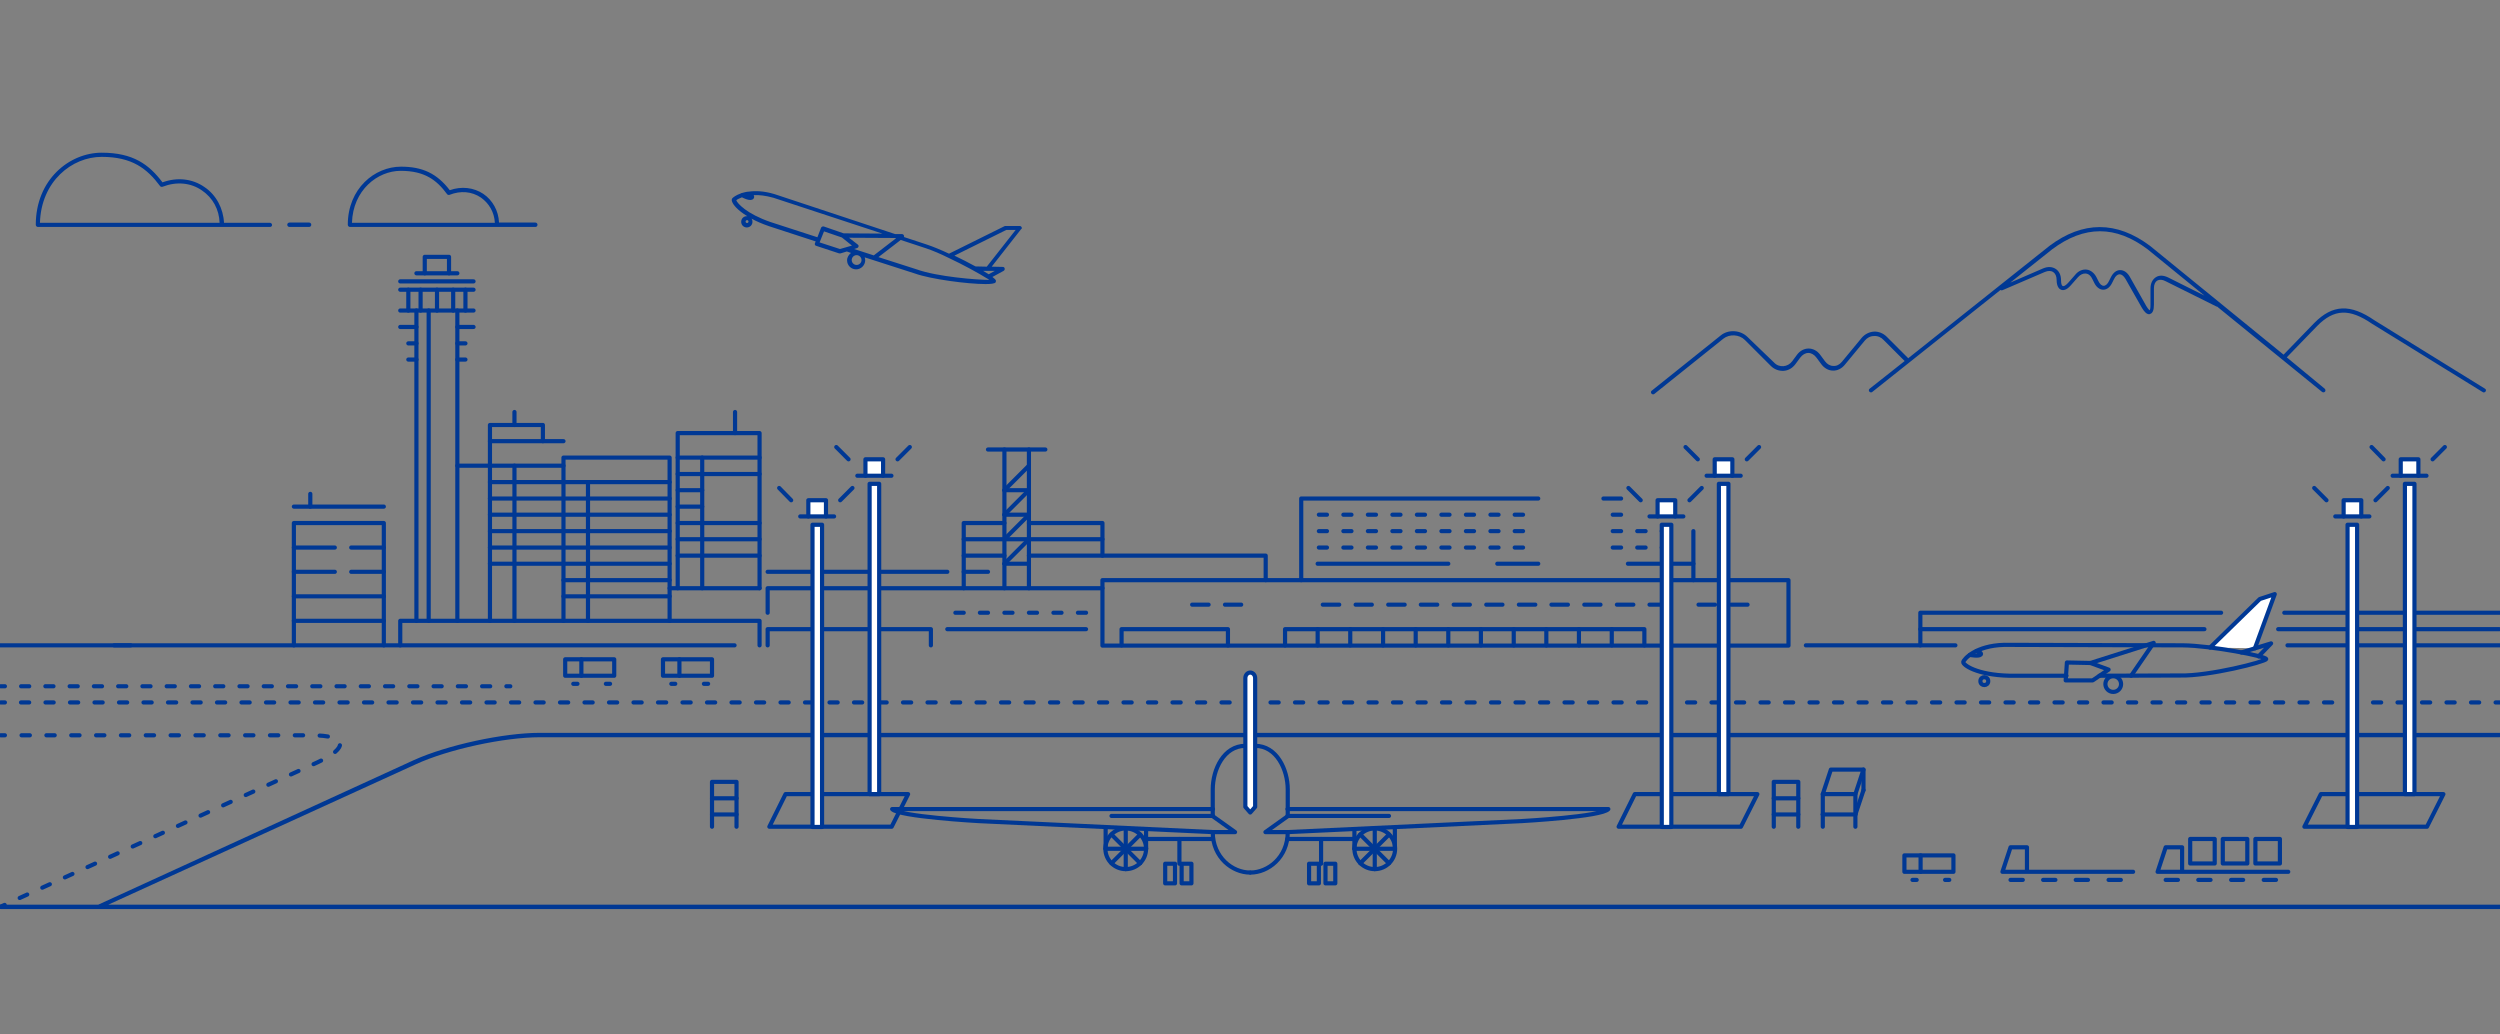 <?xml version="1.0" encoding="utf-8"?>
<!-- Generator: Adobe Illustrator 24.1.2, SVG Export Plug-In . SVG Version: 6.00 Build 0)  -->
<svg version="1.1" xmlns="http://www.w3.org/2000/svg" xmlns:xlink="http://www.w3.org/1999/xlink" x="0px" y="0px"
	 viewBox="0 0 1020 422" style="enable-background:new 0 0 1020 422;" xml:space="preserve">
<rect x="0" y="0" width="1020" height="422" fill="#808080" stroke="none"/>
<style type="text/css">
	.st0{fill:none;stroke:#003894;stroke-width:1.701;stroke-linecap:round;stroke-linejoin:round;}
	.st1{fill:none;stroke:#003894;stroke-width:1.701;stroke-linecap:round;stroke-linejoin:round;stroke-dasharray:3.332,6.664;}
	.st2{fill:none;stroke:#003894;stroke-width:1.701;stroke-linecap:round;stroke-linejoin:round;stroke-miterlimit:10;}
	.st3{fill:none;stroke:#003894;stroke-width:1.701;stroke-linecap:round;stroke-linejoin:round;stroke-dasharray:3.378,6.757;}
	.st4{fill:#003894;}
	.st5{fill:none;stroke:#003894;stroke-width:1.701;stroke-linecap:round;stroke-linejoin:round;stroke-dasharray:3.3,6.599;}
	.st6{fill:#FFFFFF;stroke:#003894;stroke-width:1.701;stroke-linecap:round;stroke-linejoin:round;stroke-miterlimit:10;}
	.st7{display:none;}
	.st8{display:inline;}
	.st9{fill:#19C8BE;}
	.st10{display:inline;fill:#19C8BE;}
	
		.st11{display:inline;fill:none;stroke:#19C8BE;stroke-width:2.268;stroke-linecap:round;stroke-linejoin:round;stroke-miterlimit:10;stroke-dasharray:0,4.252;}
</style>
<g id="layer1">
	<g>
		<g>
			<line class="st0" x1="1019.9" y1="286.6" x2="1018.2" y2="286.6"/>
			<line class="st1" x1="1011.5" y1="286.6" x2="5.3" y2="286.6"/>
			<line class="st0" x1="2" y1="286.6" x2="0.3" y2="286.6"/>
		</g>
	</g>
	<polygon class="st2" points="996.9,324 990.2,337.3 940.2,337.3 946.9,324 	"/>
	<line class="st2" x1="276.5" y1="186.7" x2="309.9" y2="186.7"/>
	<g>
		<g>
			<line class="st0" x1="0.3" y1="300" x2="2" y2="300"/>
			<path class="st3" d="M8.8,300h118.2c14.7,0,15.7,5,2.4,11.1L4.9,367.8"/>
			<line class="st0" x1="1.9" y1="369.2" x2="0.3" y2="369.9"/>
		</g>
	</g>
	<line class="st2" x1="276.5" y1="193.4" x2="309.9" y2="193.4"/>
	<line class="st2" x1="276.5" y1="200" x2="286.5" y2="200"/>
	<line class="st2" x1="276.5" y1="206.7" x2="286.5" y2="206.7"/>
	<line class="st2" x1="276.5" y1="213.4" x2="309.9" y2="213.4"/>
	<line class="st2" x1="276.5" y1="220" x2="309.9" y2="220"/>
	<line class="st2" x1="276.5" y1="226.7" x2="309.9" y2="226.7"/>
	<line class="st2" x1="286.5" y1="240" x2="286.5" y2="186.7"/>
	<path class="st4" d="M1019.9,369.1H44.2l125.5-57.3c13.3-6.1,36-11,50.5-11h799.6c0.5,0,0.9-0.4,0.9-0.9s-0.4-0.9-0.9-0.9H220.2
		c-14.8,0-37.8,5-51.3,11.1L40.1,369.1H0.3c-0.5,0-0.9,0.4-0.9,0.9s0.4,0.9,0.9,0.9h1019.5c0.5,0,0.9-0.4,0.9-0.9
		S1020.3,369.1,1019.9,369.1z"/>
	<g>
		<g>
			<line class="st0" x1="208.2" y1="280" x2="206.6" y2="280"/>
			<line class="st5" x1="200" y1="280" x2="5.3" y2="280"/>
			<line class="st0" x1="2" y1="280" x2="0.3" y2="280"/>
		</g>
	</g>
	<path class="st4" d="M126.1,92.6h-8c-0.5,0-0.9-0.4-0.9-0.9s0.4-0.9,0.9-0.9h8c0.5,0,0.9,0.4,0.9,0.9S126.6,92.6,126.1,92.6z"/>
	<path class="st4" d="M110.1,92.6H15.5c-0.5,0-0.9-0.4-0.9-0.9c0-18.4,13.7-29.4,26.9-29.4c12.8,0,19.3,4.8,24.8,12.1
		c6-2.2,12.2-1.5,17.1,1.9c4.8,3.2,7.7,8.7,8,14.6h18.7c0.5,0,0.9,0.4,0.9,0.9S110.6,92.6,110.1,92.6z M16.3,90.9h73.3
		c-0.2-5.5-2.8-10.2-7.2-13.2C77.8,74.5,72,74,66.3,76.2c-0.4,0.1-0.8,0-1-0.3C60,68.8,53.9,64,41.5,64C29.3,64,16.8,74,16.3,90.9z"
		/>
	<path class="st4" d="M218.5,92.6h-75.7c-0.5,0-0.9-0.4-0.9-0.9c0-14.8,11-23.7,21.7-23.7c8.8,0,14.7,2.8,19.9,9.6
		c4.8-1.7,9.8-1.1,13.7,1.5c3.8,2.6,6.2,6.9,6.4,11.7h14.8c0.5,0,0.9,0.4,0.9,0.9S218.9,92.6,218.5,92.6z M143.6,90.9h58.3
		c-0.2-4.2-2.3-7.9-5.7-10.3c-3.7-2.5-8.3-2.9-12.8-1.1c-0.4,0.1-0.8,0-1-0.3c-4.2-5.7-9.1-9.5-18.9-9.5
		C154,69.7,144,77.6,143.6,90.9z"/>
	<path class="st2" d="M508.1,304.3c-8.8,0-13.3,9.7-13.3,17.8v10.9l9.1,6.5h-9.1c0,10.4,8.1,16.5,15.2,16.5"/>
	<path class="st2" d="M494.9,330.1H364c2.6,3.1,35.3,4.9,35.3,4.9l95.6,4.5"/>
	<circle class="st2" cx="459.3" cy="346.3" r="8.3"/>
	<line class="st2" x1="451.1" y1="346.3" x2="451.1" y2="337.7"/>
	<line class="st2" x1="467.6" y1="346.3" x2="467.6" y2="338.4"/>
	<line class="st2" x1="467.6" y1="342.3" x2="494.9" y2="342.3"/>
	<line class="st2" x1="481.2" y1="342.3" x2="481.2" y2="352.4"/>
	<rect x="475.4" y="352.4" class="st2" width="4" height="8"/>
	<rect x="482.1" y="352.4" class="st2" width="4" height="8"/>
	<polygon class="st2" points="370.5,324 363.8,337.3 313.9,337.3 320.5,324 	"/>
	<line class="st2" x1="451.1" y1="346.3" x2="467.6" y2="346.3"/>
	<line class="st2" x1="453.5" y1="352.2" x2="465.2" y2="340.5"/>
	<line class="st2" x1="459.3" y1="354.6" x2="459.3" y2="338"/>
	<line class="st2" x1="465.2" y1="352.2" x2="453.5" y2="340.5"/>
	<line class="st2" x1="494.9" y1="332.9" x2="453.5" y2="332.9"/>
	<path class="st2" d="M512.1,304.3c8.8,0,13.3,9.7,13.3,17.8v10.9l-9.1,6.5h9.1c0,10.4-8.1,16.5-15.2,16.5"/>
	<path class="st2" d="M525.3,330.1h130.9c-2.6,3.1-35.3,4.9-35.3,4.9l-95.6,4.5"/>
	<circle class="st2" cx="560.9" cy="346.3" r="8.3"/>
	<line class="st2" x1="569.1" y1="346.3" x2="569.1" y2="337.7"/>
	<line class="st2" x1="552.6" y1="346.3" x2="552.6" y2="338.4"/>
	<line class="st2" x1="552.6" y1="342.3" x2="525.3" y2="342.3"/>
	<line class="st2" x1="539" y1="342.3" x2="539" y2="352.4"/>
	<rect x="540.8" y="352.4" class="st2" width="4" height="8"/>
	<rect x="534.1" y="352.4" class="st2" width="4" height="8"/>
	<line class="st2" x1="569.1" y1="346.3" x2="552.6" y2="346.3"/>
	<line class="st2" x1="566.7" y1="352.2" x2="555" y2="340.5"/>
	<line class="st2" x1="560.9" y1="354.6" x2="560.9" y2="338"/>
	<line class="st2" x1="555" y1="352.2" x2="566.7" y2="340.5"/>
	<line class="st2" x1="525.3" y1="332.9" x2="566.7" y2="332.9"/>
	<polygon class="st2" points="760.3,314 747,314 743.7,324 757,324 	"/>
	<polyline class="st2" points="743.7,332.3 757,332.3 760.3,322.4 	"/>
	<rect x="290.5" y="319" class="st2" width="10" height="13.3"/>
	<line class="st2" x1="290.5" y1="325.7" x2="300.5" y2="325.7"/>
	<line class="st2" x1="300.5" y1="332.3" x2="300.5" y2="337.3"/>
	<line class="st2" x1="290.5" y1="337.3" x2="290.5" y2="332.3"/>
	<polyline class="st2" points="524.3,263.3 524.3,256.7 670.9,256.7 670.9,263.3 	"/>
	<polyline class="st2" points="457.6,263.3 457.6,256.7 501,256.7 501,263.3 	"/>
	<polyline class="st2" points="313.2,263.3 313.2,256.7 379.8,256.7 379.8,263.3 	"/>
	<polyline class="st2" points="276.5,240 276.5,176.7 309.9,176.7 309.9,240 	"/>
	<line class="st2" x1="186.6" y1="190" x2="229.9" y2="190"/>
	<line class="st2" x1="163.3" y1="126.7" x2="193.2" y2="126.7"/>
	<line class="st2" x1="163.3" y1="133.4" x2="169.9" y2="133.4"/>
	<line class="st2" x1="186.6" y1="133.4" x2="193.2" y2="133.4"/>
	<line class="st2" x1="166.6" y1="140.1" x2="169.9" y2="140.1"/>
	<line class="st2" x1="186.6" y1="140.1" x2="189.9" y2="140.1"/>
	<line class="st2" x1="166.6" y1="146.7" x2="169.9" y2="146.7"/>
	<line class="st2" x1="186.6" y1="146.7" x2="189.9" y2="146.7"/>
	<line class="st2" x1="163.3" y1="118.2" x2="193.2" y2="118.2"/>
	<line class="st2" x1="163.3" y1="114.8" x2="193.2" y2="114.8"/>
	<line class="st2" x1="169.9" y1="111.5" x2="186.6" y2="111.5"/>
	<line class="st2" x1="199.9" y1="196.7" x2="229.9" y2="196.7"/>
	<line class="st2" x1="119.9" y1="206.7" x2="156.6" y2="206.7"/>
	<line class="st2" x1="119.9" y1="243.3" x2="156.6" y2="243.3"/>
	<line class="st2" x1="119.9" y1="253.3" x2="156.6" y2="253.3"/>
	<line class="st2" x1="119.9" y1="223.4" x2="136.6" y2="223.4"/>
	<line class="st2" x1="119.9" y1="233.3" x2="136.6" y2="233.3"/>
	<line class="st2" x1="143.3" y1="223.4" x2="156.6" y2="223.4"/>
	<line class="st2" x1="143.3" y1="233.3" x2="156.6" y2="233.3"/>
	<line class="st2" x1="199.9" y1="203.4" x2="229.9" y2="203.4"/>
	<line class="st2" x1="199.9" y1="210" x2="229.9" y2="210"/>
	<line class="st2" x1="199.9" y1="216.7" x2="229.9" y2="216.7"/>
	<line class="st2" x1="199.9" y1="223.4" x2="229.9" y2="223.4"/>
	<line class="st2" x1="199.9" y1="230" x2="229.9" y2="230"/>
	<line class="st2" x1="209.9" y1="253.3" x2="209.9" y2="190"/>
	<polyline class="st2" points="199.9,253.3 199.9,180 229.9,180 	"/>
	<polyline class="st2" points="229.9,253.3 229.9,186.7 273.2,186.7 273.2,253.3 	"/>
	<polyline class="st2" points="119.9,263.3 119.9,213.4 156.6,213.4 156.6,263.3 	"/>
	<line class="st2" x1="229.9" y1="196.7" x2="273.2" y2="196.7"/>
	<line class="st2" x1="229.9" y1="203.4" x2="273.2" y2="203.4"/>
	<line class="st2" x1="229.9" y1="210" x2="273.2" y2="210"/>
	<line class="st2" x1="229.9" y1="216.7" x2="273.2" y2="216.7"/>
	<line class="st2" x1="229.9" y1="223.4" x2="273.2" y2="223.4"/>
	<line class="st2" x1="229.9" y1="230" x2="273.2" y2="230"/>
	<line class="st2" x1="229.9" y1="236.7" x2="273.2" y2="236.7"/>
	<line class="st2" x1="229.9" y1="243.3" x2="273.2" y2="243.3"/>
	<line class="st2" x1="239.9" y1="253.3" x2="239.9" y2="196.7"/>
	<polyline class="st2" points="313.2,250 313.2,240 449.8,240 	"/>
	<polyline class="st2" points="393.2,240 393.2,213.4 409.8,213.4 	"/>
	<line class="st2" x1="393.2" y1="220" x2="409.8" y2="220"/>
	<line class="st2" x1="386.5" y1="256.7" x2="443.1" y2="256.7"/>
	<line class="st2" x1="273.2" y1="240" x2="309.9" y2="240"/>
	<polyline class="st2" points="309.9,263.3 309.9,253.3 163.3,253.3 163.3,263.3 	"/>
	<line class="st2" x1="690.9" y1="216.7" x2="690.9" y2="236.7"/>
	<line class="st2" x1="664.2" y1="230" x2="690.9" y2="230"/>
	<line class="st2" x1="610.9" y1="230" x2="627.6" y2="230"/>
	<line class="st2" x1="537.6" y1="230" x2="590.9" y2="230"/>
	<polyline class="st2" points="530.9,236.7 530.9,203.4 627.6,203.4 	"/>
	<line class="st2" x1="537.6" y1="263.3" x2="537.6" y2="256.7"/>
	<line class="st2" x1="550.9" y1="263.3" x2="550.9" y2="256.7"/>
	<line class="st2" x1="564.3" y1="263.3" x2="564.3" y2="256.7"/>
	<line class="st2" x1="577.6" y1="263.3" x2="577.6" y2="256.7"/>
	<line class="st2" x1="590.9" y1="263.3" x2="590.9" y2="256.7"/>
	<line class="st2" x1="604.2" y1="263.3" x2="604.2" y2="256.7"/>
	<line class="st2" x1="617.6" y1="263.3" x2="617.6" y2="256.7"/>
	<line class="st2" x1="630.9" y1="263.3" x2="630.9" y2="256.7"/>
	<line class="st2" x1="644.2" y1="263.3" x2="644.2" y2="256.7"/>
	<line class="st2" x1="657.6" y1="263.3" x2="657.6" y2="256.7"/>
	<rect x="449.8" y="236.7" class="st2" width="279.9" height="26.7"/>
	<line class="st6" x1="706.3" y1="246.7" x2="713" y2="246.7"/>
	<line class="st6" x1="693" y1="246.7" x2="699.7" y2="246.7"/>
	<line class="st6" x1="673" y1="246.7" x2="679.7" y2="246.7"/>
	<line class="st6" x1="659.7" y1="246.7" x2="666.4" y2="246.7"/>
	<line class="st6" x1="646.4" y1="246.7" x2="653" y2="246.7"/>
	<line class="st6" x1="633" y1="246.7" x2="639.7" y2="246.7"/>
	<line class="st6" x1="619.7" y1="246.7" x2="626.4" y2="246.7"/>
	<line class="st6" x1="606.4" y1="246.7" x2="613" y2="246.7"/>
	<line class="st6" x1="593.1" y1="246.7" x2="599.7" y2="246.7"/>
	<line class="st6" x1="579.7" y1="246.7" x2="586.4" y2="246.7"/>
	<line class="st6" x1="566.4" y1="246.7" x2="573.1" y2="246.7"/>
	<line class="st6" x1="553.1" y1="246.7" x2="559.7" y2="246.7"/>
	<line class="st6" x1="539.7" y1="246.7" x2="546.4" y2="246.7"/>
	<line class="st6" x1="538.1" y1="223.4" x2="541.4" y2="223.4"/>
	<line class="st6" x1="538.1" y1="216.7" x2="541.4" y2="216.7"/>
	<line class="st6" x1="538.1" y1="210" x2="541.4" y2="210"/>
	<line class="st6" x1="548.1" y1="223.4" x2="551.4" y2="223.4"/>
	<line class="st6" x1="548.1" y1="216.7" x2="551.4" y2="216.7"/>
	<line class="st6" x1="548.1" y1="210" x2="551.4" y2="210"/>
	<polyline class="st2" points="906.2,250 783.5,250 783.5,263.3 	"/>
	<line class="st2" x1="1019.9" y1="250" x2="932" y2="250"/>
	<line class="st2" x1="899.4" y1="256.7" x2="783.5" y2="256.7"/>
	<line class="st2" x1="1019.9" y1="256.7" x2="929.5" y2="256.7"/>
	<line class="st2" x1="797.8" y1="263.3" x2="736.8" y2="263.3"/>
	<line class="st2" x1="1019.9" y1="263.3" x2="933.3" y2="263.3"/>
	<line class="st6" x1="558.1" y1="223.4" x2="561.4" y2="223.4"/>
	<line class="st6" x1="558.1" y1="216.7" x2="561.4" y2="216.7"/>
	<line class="st6" x1="558.1" y1="210" x2="561.4" y2="210"/>
	<line class="st6" x1="568.1" y1="223.4" x2="571.4" y2="223.4"/>
	<line class="st6" x1="568.1" y1="216.7" x2="571.4" y2="216.7"/>
	<line class="st6" x1="568.1" y1="210" x2="571.4" y2="210"/>
	<line class="st6" x1="578.1" y1="223.4" x2="581.4" y2="223.4"/>
	<line class="st6" x1="578.1" y1="216.7" x2="581.4" y2="216.7"/>
	<line class="st6" x1="578.1" y1="210" x2="581.4" y2="210"/>
	<line class="st6" x1="588.1" y1="223.4" x2="591.4" y2="223.4"/>
	<line class="st6" x1="588.1" y1="216.7" x2="591.4" y2="216.7"/>
	<line class="st6" x1="588.1" y1="210" x2="591.4" y2="210"/>
	<line class="st6" x1="598.1" y1="223.4" x2="601.4" y2="223.4"/>
	<line class="st6" x1="598.1" y1="216.7" x2="601.4" y2="216.7"/>
	<line class="st6" x1="598.1" y1="210" x2="601.4" y2="210"/>
	<line class="st6" x1="608.1" y1="223.4" x2="611.4" y2="223.4"/>
	<line class="st6" x1="608.1" y1="216.7" x2="611.4" y2="216.7"/>
	<line class="st6" x1="608.1" y1="210" x2="611.4" y2="210"/>
	<line class="st6" x1="618" y1="223.4" x2="621.4" y2="223.4"/>
	<line class="st6" x1="618" y1="216.7" x2="621.4" y2="216.7"/>
	<line class="st6" x1="618" y1="210" x2="621.4" y2="210"/>
	<line class="st6" x1="658" y1="223.4" x2="661.4" y2="223.4"/>
	<line class="st6" x1="658" y1="216.7" x2="661.4" y2="216.7"/>
	<line class="st6" x1="668" y1="223.4" x2="671.4" y2="223.4"/>
	<line class="st6" x1="668" y1="216.7" x2="671.4" y2="216.7"/>
	<line class="st6" x1="658" y1="210" x2="661.4" y2="210"/>
	<line class="st6" x1="654.2" y1="203.4" x2="661.4" y2="203.4"/>
	<line class="st6" x1="678" y1="223.4" x2="681.4" y2="223.4"/>
	<line class="st6" x1="678" y1="216.7" x2="681.4" y2="216.7"/>
	<line class="st6" x1="678" y1="210" x2="681.4" y2="210"/>
	<line class="st6" x1="499.8" y1="246.7" x2="506.4" y2="246.7"/>
	<line class="st6" x1="486.4" y1="246.7" x2="493.1" y2="246.7"/>
	<line class="st6" x1="439.8" y1="250" x2="443.1" y2="250"/>
	<line class="st6" x1="429.8" y1="250" x2="433.1" y2="250"/>
	<line class="st6" x1="419.8" y1="250" x2="423.1" y2="250"/>
	<line class="st6" x1="409.8" y1="250" x2="413.1" y2="250"/>
	<line class="st6" x1="399.8" y1="250" x2="403.1" y2="250"/>
	<line class="st6" x1="389.8" y1="250" x2="393.2" y2="250"/>
	<line class="st6" x1="419.8" y1="240" x2="419.8" y2="183.4"/>
	<line class="st6" x1="409.8" y1="240" x2="409.8" y2="183.4"/>
	<line class="st6" x1="426.5" y1="183.4" x2="403.1" y2="183.4"/>
	<line class="st6" x1="419.8" y1="200" x2="409.8" y2="200"/>
	<line class="st6" x1="419.8" y1="210" x2="409.8" y2="210"/>
	<line class="st6" x1="419.8" y1="220" x2="409.8" y2="220"/>
	<line class="st6" x1="419.8" y1="230" x2="409.8" y2="230"/>
	<line class="st6" x1="419.8" y1="200" x2="409.8" y2="210"/>
	<line class="st6" x1="419.8" y1="220" x2="409.8" y2="230"/>
	<line class="st6" x1="419.8" y1="190" x2="409.8" y2="200"/>
	<line class="st6" x1="419.8" y1="210" x2="409.8" y2="220"/>
	<polyline class="st2" points="419.8,213.4 449.8,213.4 449.8,226.7 	"/>
	<line class="st2" x1="419.8" y1="220" x2="449.8" y2="220"/>
	<line class="st2" x1="393.2" y1="226.7" x2="409.8" y2="226.7"/>
	<line class="st2" x1="393.2" y1="233.3" x2="403.1" y2="233.3"/>
	<line class="st2" x1="313.2" y1="233.3" x2="386.5" y2="233.3"/>
	<polyline class="st2" points="419.8,226.7 516.4,226.7 516.4,236.7 	"/>
	<polygon class="st2" points="717,324 710.3,337.3 660.4,337.3 667,324 	"/>
	<rect x="723.7" y="319" class="st2" width="10" height="13.3"/>
	<polyline class="st2" points="870.3,355.7 817,355.7 820.3,345.7 827,345.7 827,355.7 	"/>
	<line class="st2" x1="723.7" y1="325.7" x2="733.7" y2="325.7"/>
	<line class="st2" x1="733.7" y1="332.3" x2="733.7" y2="337.3"/>
	<line class="st2" x1="723.7" y1="337.3" x2="723.7" y2="332.3"/>
	<line class="st2" x1="757" y1="332.3" x2="757" y2="337.3"/>
	<line class="st2" x1="825.3" y1="359" x2="820.3" y2="359"/>
	<line class="st2" x1="782" y1="359" x2="780.3" y2="359"/>
	<line class="st2" x1="795.3" y1="359" x2="793.6" y2="359"/>
	<line class="st2" x1="838.6" y1="359" x2="833.6" y2="359"/>
	<line class="st2" x1="851.9" y1="359" x2="846.9" y2="359"/>
	<line class="st2" x1="865.3" y1="359" x2="860.3" y2="359"/>
	<rect x="893.6" y="342.3" class="st2" width="10" height="10"/>
	<rect x="777" y="349" class="st2" width="20" height="6.7"/>
	<line class="st2" x1="783.6" y1="355.7" x2="783.6" y2="349"/>
	<line class="st2" x1="275.5" y1="279" x2="273.9" y2="279"/>
	<line class="st2" x1="288.9" y1="279" x2="287.2" y2="279"/>
	<rect x="270.5" y="269" class="st2" width="20" height="6.7"/>
	<line class="st2" x1="277.2" y1="275.7" x2="277.2" y2="269"/>
	<line class="st2" x1="235.6" y1="279" x2="233.9" y2="279"/>
	<line class="st2" x1="248.9" y1="279" x2="247.2" y2="279"/>
	<rect x="230.6" y="269" class="st2" width="20" height="6.7"/>
	<line class="st2" x1="237.2" y1="275.7" x2="237.2" y2="269"/>
	<polyline class="st2" points="933.6,355.7 880.3,355.7 883.6,345.7 890.3,345.7 890.3,355.7 	"/>
	<rect x="906.9" y="342.3" class="st2" width="10" height="10"/>
	<rect x="920.2" y="342.3" class="st2" width="10" height="10"/>
	<line class="st2" x1="888.6" y1="359" x2="883.6" y2="359"/>
	<line class="st2" x1="901.9" y1="359" x2="896.9" y2="359"/>
	<line class="st2" x1="915.2" y1="359" x2="910.3" y2="359"/>
	<line class="st2" x1="928.6" y1="359" x2="923.6" y2="359"/>
	<line class="st2" x1="743.7" y1="337.3" x2="743.7" y2="332.3"/>
	<line class="st2" x1="757" y1="332.3" x2="757" y2="324"/>
	<line class="st2" x1="743.7" y1="332.3" x2="743.7" y2="324"/>
	<line class="st2" x1="760.3" y1="322.4" x2="760.3" y2="314"/>
	<g>
		<rect x="701.3" y="197.4" class="st6" width="3.9" height="126.6"/>
		<polyline class="st6" points="699.6,194.1 699.6,187.4 706.8,187.4 706.8,194.1 		"/>
		<line class="st2" x1="710.2" y1="194.1" x2="696.3" y2="194.1"/>
		<rect x="678" y="214.1" class="st6" width="3.9" height="123.3"/>
		<polyline class="st6" points="676.3,210.7 676.3,204.1 683.5,204.1 683.5,210.7 		"/>
		<line class="st2" x1="686.8" y1="210.7" x2="673" y2="210.7"/>
	</g>
	<polyline class="st2" points="199.9,180 199.9,173.4 221.5,173.4 221.5,180 	"/>
	<polyline class="st2" points="173.3,111.5 173.3,104.8 183.2,104.8 183.2,111.5 	"/>
	<line class="st2" x1="186.6" y1="253.3" x2="186.6" y2="126.7"/>
	<line class="st2" x1="169.9" y1="253.3" x2="169.9" y2="126.7"/>
	<line class="st2" x1="174.9" y1="253.3" x2="174.9" y2="126.7"/>
	<line class="st2" x1="189.9" y1="126.7" x2="189.9" y2="118.2"/>
	<line class="st2" x1="209.9" y1="173.4" x2="209.9" y2="168.1"/>
	<line class="st2" x1="126.6" y1="206.7" x2="126.6" y2="201.5"/>
	<line class="st2" x1="299.9" y1="176.7" x2="299.9" y2="168.1"/>
	<line class="st2" x1="166.6" y1="126.7" x2="166.6" y2="118.2"/>
	<line class="st2" x1="171.6" y1="126.7" x2="171.6" y2="118.2"/>
	<line class="st2" x1="178.3" y1="126.7" x2="178.3" y2="118.2"/>
	<line class="st2" x1="184.9" y1="126.7" x2="184.9" y2="118.2"/>
	<path class="st4" d="M1013.9,158.6l-45.1-27.9c-9.9-6.8-17.1-6.5-24.6,1.1l-12.5,12.9c0,0,0,0,0,0l-54.5-44.4
		c-13.6-10.2-27.4-10.2-41,0l-57.7,45.9c0-0.1-0.1-0.1-0.1-0.2l-8.6-8.6c-1.4-1.4-3.3-2.2-5.2-2.1c-1.9,0.1-3.7,1-5,2.5l-8.1,9.8
		c-1,1.2-2.2,1.8-3.5,1.7c-1.3,0-2.5-0.7-3.4-1.9l-2-2.7c-1.2-1.6-2.9-2.5-4.7-2.5s-3.5,0.9-4.7,2.5l-2,2.7c-0.9,1.2-2.2,1.9-3.6,2
		c-1.4,0.1-2.8-0.4-3.8-1.5L713,137.5c-2.9-2.9-7.9-3.2-11-0.6l-28.1,22.5c-0.4,0.3-0.4,0.8-0.1,1.2c0.2,0.2,0.4,0.3,0.7,0.3
		c0.2,0,0.4-0.1,0.5-0.2l28.1-22.5c2.5-2,6.5-1.8,8.8,0.5l10.6,10.6c1.4,1.4,3.3,2.1,5.2,2c1.9-0.1,3.6-1.1,4.8-2.7l2-2.7
		c0.9-1.2,2.1-1.9,3.3-1.9s2.4,0.7,3.3,1.9l2,2.7c1.2,1.6,2.9,2.6,4.7,2.6c1.8,0.1,3.6-0.8,4.9-2.4l8.1-9.8c1-1.2,2.3-1.9,3.8-1.9
		c1.5-0.1,2.9,0.5,3.9,1.6l8.6,8.6c0,0,0,0,0,0l-14.3,11.3c-0.4,0.3-0.4,0.8-0.1,1.2c0.2,0.2,0.4,0.3,0.7,0.3c0.2,0,0.4-0.1,0.5-0.2
		l52.3-41.6c0.2,0.2,0.5,0.2,0.8,0.1l17.2-7.4c1.4-0.6,2.6-0.6,3.5,0c0.9,0.6,1.4,1.7,1.4,3.2c0,2.9,1.2,3.8,1.8,4
		c0.7,0.3,2.1,0.4,4-1.8l2.9-3.3c1-1.1,2.1-1.6,3.2-1.5c1.1,0.1,2.1,0.9,2.7,2.3l0.7,1.4c0.9,1.9,2.3,2.9,3.7,2.9
		c1.5,0,2.8-1,3.7-2.9l0.7-1.4c0.6-1.3,1.5-2,2.3-2c0.8,0,1.7,0.7,2.4,1.9l6.7,11.8c1,1.7,2,2.6,2.9,2.6c0.1,0,0.3,0,0.4-0.1
		c1.1-0.3,1.6-1.6,1.6-3.8v-6.7c0-1.5,0.5-2.6,1.3-3.1c0.9-0.5,2.1-0.5,3.4,0.2l20.7,10.3c0.1,0.1,0.3,0.1,0.4,0.1l42.8,34.8
		c0.4,0.3,0.9,0.2,1.2-0.1c0.3-0.4,0.2-0.9-0.1-1.2L933,145.8l12.4-12.8c6.9-7,13.2-7.2,22.4-0.9L1013,160c0.1,0.1,0.3,0.1,0.4,0.1
		c0.3,0,0.6-0.1,0.7-0.4C1014.4,159.4,1014.3,158.8,1013.9,158.6z M884.6,113.2c-1.9-0.9-3.6-1-5-0.1c-1.4,0.9-2.2,2.5-2.2,4.6v6.7
		c0,1.5-0.2,2-0.3,2.2c-0.2-0.1-0.6-0.4-1.4-1.7L869,113c-1-1.8-2.4-2.8-4-2.8c-1.5,0-2.9,1.1-3.8,3l-0.7,1.4c-0.6,1.3-1.4,2-2.2,2
		c-0.8,0-1.6-0.7-2.2-2l-0.7-1.4c-0.9-1.8-2.4-3-4-3.2c-1.7-0.2-3.4,0.5-4.7,2.1l-2.9,3.3c-1,1.1-1.8,1.5-2.2,1.3
		c-0.4-0.1-0.7-0.9-0.7-2.4c0-2.1-0.8-3.7-2.2-4.6c-1.4-0.9-3.2-1-5.1-0.2l-13.4,5.8l17.1-13.6c13.1-9.8,25.9-9.8,38.9,0l23.2,18.9
		L884.6,113.2z"/>
	<path class="st4" d="M416.8,92.7c-0.1-0.3-0.4-0.5-0.8-0.5h-5.8c-0.1,0-0.3,0-0.4,0.1l-22.6,11.2c-3.4-1.6-6.6-2.9-9-3.7l-9.4-3.1
		c0.1-0.2,0.1-0.4,0-0.6c-0.1-0.3-0.4-0.6-0.8-0.6l-2.8,0L316,79.2c-4.3-1.3-7.8-1.4-10.6-1c-0.1,0-0.2,0-0.2,0
		c-1,0.1-1.9,0.4-2.7,0.6c-0.1,0-0.2,0-0.2,0.1c-2,0.7-3.2,1.6-3.6,2.1c-0.2,0.4-0.2,0.8,0,1.3c0.4,1.2,2.2,3.5,6.2,5.9
		c-0.1,0-0.1,0-0.2,0c-1.3,0-2.3,1-2.3,2.3s1,2.3,2.3,2.3c1.3,0,2.3-1,2.3-2.3c0-0.5-0.1-0.9-0.4-1.3c2,1.1,4.3,2.1,7.2,3.1l19,6.2
		l-0.3,0.7c-0.1,0.2-0.1,0.5,0,0.7c0.1,0.2,0.3,0.4,0.5,0.4l9.4,3.1c0.1,0,0.2,0,0.3,0c0.1,0,0.2,0,0.2,0l2.6-0.8l1.7,0.6
		c-0.9,0.7-1.6,1.8-1.6,3c0,2.1,1.7,3.7,3.7,3.7s3.7-1.7,3.7-3.7c0-0.4-0.1-0.8-0.2-1.2l20.5,6.6c6.4,2.3,21.4,4.3,28.8,4.3
		c2.3,0,3.8-0.2,4.1-0.7c0.1-0.2,0.2-0.6,0.1-0.8c-0.1-0.3-0.6-0.8-1.4-1.4l4.6-2.5c0.3-0.2,0.5-0.6,0.4-1c-0.1-0.4-0.4-0.6-0.8-0.6
		l-4.5-0.1l12-15.3C417,93.3,417,92.9,416.8,92.7z M304.8,91c-0.3,0-0.6-0.3-0.6-0.6s0.3-0.6,0.6-0.6s0.6,0.3,0.6,0.6
		S305.1,91,304.8,91z M349.5,108.1c-1.1,0-2-0.9-2-2c0-1.1,0.9-2,2-2s2,0.9,2,2C351.5,107.2,350.6,108.1,349.5,108.1z M314.4,90.6
		c-9.9-3.4-13.6-7.7-14-8.9c0.3-0.3,1.1-0.7,2.3-1.2c1,0.5,2.3,1.1,3.4,1.1c0.3,0,0.6-0.1,0.9-0.2c0.4-0.2,0.7-0.6,0.7-1.1
		c0-0.2-0.1-0.5-0.2-0.7c2.2-0.1,4.9,0.2,8.1,1.1l44.4,14.6l-15.8-0.1l-8.1-2.8c-0.4-0.1-0.9,0.1-1.1,0.5l-1.5,3.9L314.4,90.6z
		 M342.7,101.6l-8.3-2.7l1.8-4.5l7.3,2.5l4.1,3.3L342.7,101.6z M350,99.8l-3.6-2.8l18.8,0.1l0.4,0.1l-9.1,7l-8-2.6l1.2-0.4
		c0.3-0.1,0.5-0.3,0.6-0.7C350.4,100.3,350.2,100,350,99.8z M374,109.9l-15.6-5l9.1-7l10.3,3.4c2.7,0.9,6,2.3,9.2,3.9c0,0,0,0,0,0
		c6.2,2.9,12.5,6.4,15.7,8.4c0.1,0,0.1,0.1,0.2,0.1c0.3,0.2,0.5,0.3,0.7,0.5C398.6,114.2,382.3,112.9,374,109.9z M403.4,111.9
		c-0.7-0.4-1.5-0.9-2.3-1.4l1.9,0c0,0,0,0,0,0c0,0,0,0,0,0l2.9,0L403.4,111.9z M402.6,108.8l-4.6-0.1c-2.7-1.5-5.7-3-8.6-4.4
		l21.2-10.5h3.8L402.6,108.8z"/>
	<line class="st2" x1="366.2" y1="187.4" x2="371.2" y2="182.4"/>
	<line class="st2" x1="346.2" y1="187.4" x2="341.2" y2="182.4"/>
	<line class="st2" x1="342.8" y1="204.1" x2="347.8" y2="199.1"/>
	<line class="st2" x1="322.8" y1="204.1" x2="317.9" y2="199.1"/>
	<line class="st2" x1="712.7" y1="187.4" x2="717.7" y2="182.4"/>
	<line class="st2" x1="692.7" y1="187.4" x2="687.7" y2="182.4"/>
	<line class="st2" x1="689.3" y1="204.1" x2="694.3" y2="199.1"/>
	<line class="st2" x1="669.4" y1="204.1" x2="664.4" y2="199.1"/>
	<line class="st2" x1="992.5" y1="187.4" x2="997.5" y2="182.4"/>
	<line class="st2" x1="972.5" y1="187.4" x2="967.6" y2="182.4"/>
	<line class="st2" x1="969.2" y1="204.1" x2="974.2" y2="199.1"/>
	<line class="st2" x1="949.2" y1="204.1" x2="944.2" y2="199.1"/>
	<path class="st6" d="M510.1,331.5l2-2.3v-52.5c0-1.4-1-2.3-2-2.3c-1,0-2,0.9-2,2.3v52.5L510.1,331.5z"/>
	<g>
		<polygon class="st2" points="842.8,277.6 843.3,270.3 852.9,270.5 860.3,273.2 853.8,277.6 		"/>
		<polyline class="st2" points="852.9,270.5 878.7,262.3 869.5,275.7 		"/>
		<polyline class="st6" points="901.7,264.2 922,244.4 928.1,242.4 920,264.5 		"/>
		<circle class="st2" cx="862.2" cy="279.1" r="3.2"/>
		<circle class="st2" cx="809.6" cy="277.9" r="1.6"/>
		<path class="st2" d="M803.7,267.2c0,0,3.6,0.7,4.4-0.1c0.8-0.8-1.7-1.5-1.7-1.5"/>
		<path class="st2" d="M856.6,275.7l32.9-0.1c11.7,0.3,34.8-5.6,35.1-6.7c0.2-1.1-22.4-5.5-34-5.6l-72.9-0.2
			c-11.7,0.3-16.5,5.9-16.7,7c-0.2,1.1,5.3,5.3,18.9,5.6l23.2,0"/>
		<polyline class="st2" points="914.5,266.2 926.6,262.5 921.5,267.8 		"/>
	</g>
	<line class="st2" x1="46.6" y1="263.3" x2="53.3" y2="263.3"/>
	<g>
		<polyline class="st6" points="979.5,194.1 979.5,187.4 986.7,187.4 986.7,194.1 		"/>
		<line class="st2" x1="990" y1="194.1" x2="976.2" y2="194.1"/>
		<polyline class="st6" points="956.2,210.7 956.2,204.1 963.4,204.1 963.4,210.7 		"/>
		<line class="st2" x1="966.7" y1="210.7" x2="952.8" y2="210.7"/>
		<rect x="981.2" y="197.4" class="st6" width="3.9" height="126.6"/>
		<rect x="957.8" y="214.1" class="st6" width="3.9" height="123.3"/>
	</g>
	<g>
		<rect x="354.8" y="197.4" class="st6" width="3.9" height="126.6"/>
		<polyline class="st6" points="353.1,194.1 353.1,187.4 360.3,187.4 360.3,194.1 		"/>
		<line class="st2" x1="363.7" y1="194.1" x2="349.8" y2="194.1"/>
		<rect x="331.5" y="214.1" class="st6" width="3.9" height="123.3"/>
		<polyline class="st6" points="329.8,210.7 329.8,204.1 337,204.1 337,210.7 		"/>
		<line class="st2" x1="340.3" y1="210.7" x2="326.5" y2="210.7"/>
	</g>
	<line class="st2" x1="299.7" y1="263.3" x2="0" y2="263.3"/>
</g>
<g id="layer2" class="st7">
	<g class="st8">
		<path class="st9" d="M20,264.2c-0.5,0-0.9-0.4-0.9-0.9v-16l-12.6-3.1H0c-0.5,0-0.9-0.4-0.9-0.9s0.4-0.9,0.9-0.9h6.7
			c0.1,0,0.1,0,0.2,0l13.3,3.3c0.4,0.1,0.6,0.4,0.6,0.8v16.7C20.8,263.8,20.5,264.2,20,264.2z"/>
		<path class="st9" d="M3.3,257.5H0c-0.5,0-0.9-0.4-0.9-0.9s0.4-0.9,0.9-0.9h3.3c0.5,0,0.9,0.4,0.9,0.9S3.8,257.5,3.3,257.5z"/>
		<path class="st9" d="M50,257.5h-6.7c-0.5,0-0.9-0.4-0.9-0.9s0.4-0.9,0.9-0.9H50c0.5,0,0.9,0.4,0.9,0.9S50.4,257.5,50,257.5z"/>
		<path class="st9" d="M66.6,264.2c-0.5,0-0.9-0.4-0.9-0.9v-16l-12.6-3.1H40.1l-12.6,3.1v16c0,0.5-0.4,0.9-0.9,0.9s-0.9-0.4-0.9-0.9
			v-16.7c0-0.4,0.3-0.7,0.6-0.8l13.3-3.3c0.1,0,0.1,0,0.2,0h13.3c0.1,0,0.1,0,0.2,0l13.3,3.3c0.4,0.1,0.6,0.4,0.6,0.8v16.7
			C67.5,263.8,67.1,264.2,66.6,264.2z"/>
		<path class="st9" d="M96.6,257.5H90c-0.5,0-0.9-0.4-0.9-0.9s0.4-0.9,0.9-0.9h6.7c0.5,0,0.9,0.4,0.9,0.9S97.1,257.5,96.6,257.5z"/>
		<path class="st9" d="M113.3,264.2c-0.5,0-0.9-0.4-0.9-0.9v-16l-12.6-3.1H86.7l-12.6,3.1v16c0,0.5-0.4,0.9-0.9,0.9
			s-0.9-0.4-0.9-0.9v-16.7c0-0.4,0.3-0.7,0.6-0.8l13.3-3.3c0.1,0,0.1,0,0.2,0H100c0.1,0,0.1,0,0.2,0l13.3,3.3
			c0.4,0.1,0.6,0.4,0.6,0.8v16.7C114.1,263.8,113.8,264.2,113.3,264.2z"/>
	</g>
	<circle class="st10" cx="69.9" cy="226.7" r="5"/>
	<polyline class="st11" points="69.9,226.7 69.9,20 89.9,0 	"/>
	<g class="st8">
		<path class="st9" d="M624.2,47.6h16.7h16.7c0.5,0,0.9-0.4,0.9-0.9s-0.4-0.9-0.9-0.9h-16.7h-16.7c-0.5,0-0.9,0.4-0.9,0.9
			S623.8,47.6,624.2,47.6z"/>
		<path class="st9" d="M637.6,44.3c0.5,0,0.9-0.4,0.9-0.9V41h2.5h2.5v2.5c0,0.5,0.4,0.9,0.9,0.9s0.9-0.4,0.9-0.9v-3.3
			c0-0.5-0.4-0.9-0.9-0.9h-3.3h-3.3c-0.5,0-0.9,0.4-0.9,0.9v3.3C636.7,43.9,637.1,44.3,637.6,44.3z"/>
		<path class="st9" d="M668.3,69.7L665,63c-0.1-0.3-0.4-0.5-0.8-0.5h-2.5v-5.8c0-0.5-0.4-0.9-0.9-0.9h-5.8v-5.8
			c0-0.5-0.4-0.9-0.9-0.9h-13.3h-13.3c-0.5,0-0.9,0.4-0.9,0.9v5.8h-5.8c-0.5,0-0.9,0.4-0.9,0.9v5.8h-2.5c-0.3,0-0.6,0.2-0.8,0.5
			l-3.3,6.7c-0.1,0.3-0.1,0.6,0,0.8c0.2,0.3,0.4,0.4,0.7,0.4h2.5v5.8c0,0.5,0.4,0.9,0.9,0.9h2.5v5.8c0,0,0,0.1,0,0.1
			c0,0,0,0.1,0,0.1l3.3,15c0.1,0.4,0.4,0.7,0.8,0.7h2.5v137.4c0,0.5,0.4,0.9,0.9,0.9s0.9-0.4,0.9-0.9V84.3h5v152.4
			c0,0.5,0.4,0.9,0.9,0.9s0.9-0.4,0.9-0.9V84.3h5v152.4c0,0.5,0.4,0.9,0.9,0.9s0.9-0.4,0.9-0.9V84.3h11.6v152.4
			c0,0.5,0.4,0.9,0.9,0.9s0.9-0.4,0.9-0.9V99.3h2.5c0.4,0,0.7-0.3,0.8-0.7l3.3-15c0,0,0-0.1,0-0.1c0,0,0-0.1,0-0.1v-5.8h2.5
			c0.5,0,0.9-0.4,0.9-0.9v-5.8h2.5c0.3,0,0.6-0.2,0.7-0.4C668.4,70.3,668.4,70,668.3,69.7z M653.4,55.9h-11.6v-5h11.6V55.9z
			 M635.1,55.9v-5h5v5H635.1z M628.4,50.9h5v5h-5V50.9z M621.8,57.6h19.1H660v5h-19.1h-19.1V57.6z M626.7,97.6h-1.8l-3-13.3h4.8
			V97.6z M656.9,97.6h-1.8V84.3h4.8L656.9,97.6z M660,82.6h-19.1h-19.1v-5h19.1H660V82.6z M663.4,75.9h-22.5h-22.5v-5h22.5h22.5
			V75.9z M640.9,69.2h-25.3l2.5-5h22.8h22.8l2.5,5H640.9z"/>
	</g>
	<circle class="st10" cx="609.6" cy="96.7" r="5"/>
	<polyline class="st11" points="609.6,96.7 569.6,56.7 569.6,0 	"/>
	<path class="st10" d="M40.3,370.8c-0.3,0-0.6-0.2-0.8-0.5c-0.2-0.4,0-0.9,0.4-1.1l129-58.9c13.5-6.1,36.5-11.1,51.3-11.1h111.2
		c0.5,0,0.9,0.4,0.9,0.9s-0.4,0.9-0.9,0.9H220.2c-14.6,0-37.3,4.9-50.5,11l-129,58.9C40.6,370.7,40.4,370.8,40.3,370.8z"/>
	<circle class="st10" cx="194.9" cy="320" r="5"/>
	<polyline class="st11" points="194.9,320 194.9,401.7 214.9,421.7 	"/>
	<circle class="st10" cx="769.6" cy="255" r="5"/>
	<polyline class="st11" points="769.6,255 769.6,401.7 789.6,421.7 	"/>
	<g class="st8">
		<path class="st9" d="M1019.9,210.9c0.5,0,0.9-0.4,0.9-0.9s-0.4-0.9-0.9-0.9h-6.1v-8.3h6.1c0.5,0,0.9-0.4,0.9-0.9s-0.4-0.9-0.9-0.9
			h-27c-0.5,0-0.9,0.4-0.9,0.9v9.1h-7c-0.5,0-0.9,0.4-0.9,0.9s0.4,0.9,0.9,0.9H1019.9z M998.7,202.8v6.3h-4.2L998.7,202.8z
			 M993.7,207.2v-6.3h4.2L993.7,207.2z M1000.4,200.9h5v8.3h-5V200.9z M1007.1,200.9h4.2l-4.2,6.3V200.9z M1012,202.8v6.3h-4.2
			L1012,202.8z"/>
		<path class="st9" d="M947.8,210.9c0.5,0,0.9-0.4,0.9-0.9s-0.4-0.9-0.9-0.9h-20.8v-8.3h9.1c0.5,0,0.9-0.4,0.9-0.9s-0.4-0.9-0.9-0.9
			h-46.6c-0.5,0-0.9,0.4-0.9,0.9v2.5h-8.3v-5.8c0-0.5-0.4-0.9-0.9-0.9h-53.3c-0.5,0-0.9,0.4-0.9,0.9v5.8H709.7
			c-0.5,0-0.9,0.4-0.9,0.9v33.3c0,0.5,0.4,0.9,0.9,0.9s0.9-0.4,0.9-0.9v-32.5h38.3v5h-29.1c-0.5,0-0.9,0.4-0.9,0.9v26.7
			c0,0.5,0.4,0.9,0.9,0.9s0.9-0.4,0.9-0.9v-25.8H947.8z M912.1,202.8v6.3h-4.2L912.1,202.8z M907.1,207.2v-6.3h4.2L907.1,207.2z
			 M913.8,200.9h5v8.3h-5V200.9z M920.4,200.9h4.2l-4.2,6.3V200.9z M921.2,209.2l4.2-6.3v6.3H921.2z M890.4,200.9h15v8.3h-15V200.9z
			 M888.7,209.2h-38.3v-5h38.3V209.2z M763.8,204.2h25v5h-25V204.2z M762.1,209.2h-5v-5h5V209.2z M790.5,204.2h58.3v5h-58.3V204.2z
			 M827.1,197.5h51.6v5h-51.6V197.5z M750.5,204.2h5v5h-5V204.2z"/>
		<path class="st9" d="M753.5,229.2h-10c-0.5,0-0.9,0.4-0.9,0.9s0.4,0.9,0.9,0.9h10c0.5,0,0.9-0.4,0.9-0.9S753.9,229.2,753.5,229.2z
			"/>
		<path class="st9" d="M753.5,219.2h-10c-0.5,0-0.9,0.4-0.9,0.9s0.4,0.9,0.9,0.9h10c0.5,0,0.9-0.4,0.9-0.9S753.9,219.2,753.5,219.2z
			"/>
		<path class="st9" d="M753.5,239.2h-10c-0.5,0-0.9,0.4-0.9,0.9s0.4,0.9,0.9,0.9h10c0.5,0,0.9-0.4,0.9-0.9S753.9,239.2,753.5,239.2z
			"/>
		<path class="st9" d="M770.1,229.2h-10c-0.5,0-0.9,0.4-0.9,0.9s0.4,0.9,0.9,0.9h10c0.5,0,0.9-0.4,0.9-0.9S770.6,229.2,770.1,229.2z
			"/>
		<path class="st9" d="M770.1,219.2h-10c-0.5,0-0.9,0.4-0.9,0.9s0.4,0.9,0.9,0.9h10c0.5,0,0.9-0.4,0.9-0.9S770.6,219.2,770.1,219.2z
			"/>
		<path class="st9" d="M770.1,239.2h-10c-0.5,0-0.9,0.4-0.9,0.9s0.4,0.9,0.9,0.9h10c0.5,0,0.9-0.4,0.9-0.9S770.6,239.2,770.1,239.2z
			"/>
		<path class="st9" d="M786.8,229.2h-10c-0.5,0-0.9,0.4-0.9,0.9s0.4,0.9,0.9,0.9h10c0.5,0,0.9-0.4,0.9-0.9S787.2,229.2,786.8,229.2z
			"/>
		<path class="st9" d="M786.8,219.2h-10c-0.5,0-0.9,0.4-0.9,0.9s0.4,0.9,0.9,0.9h10c0.5,0,0.9-0.4,0.9-0.9S787.2,219.2,786.8,219.2z
			"/>
		<path class="st9" d="M786.8,239.2h-10c-0.5,0-0.9,0.4-0.9,0.9s0.4,0.9,0.9,0.9h10c0.5,0,0.9-0.4,0.9-0.9S787.2,239.2,786.8,239.2z
			"/>
		<path class="st9" d="M803.4,229.2h-10c-0.5,0-0.9,0.4-0.9,0.9s0.4,0.9,0.9,0.9h10c0.5,0,0.9-0.4,0.9-0.9S803.9,229.2,803.4,229.2z
			"/>
		<path class="st9" d="M803.4,219.2h-10c-0.5,0-0.9,0.4-0.9,0.9s0.4,0.9,0.9,0.9h10c0.5,0,0.9-0.4,0.9-0.9S803.9,219.2,803.4,219.2z
			"/>
		<path class="st9" d="M803.4,239.2h-10c-0.5,0-0.9,0.4-0.9,0.9s0.4,0.9,0.9,0.9h10c0.5,0,0.9-0.4,0.9-0.9S803.9,239.2,803.4,239.2z
			"/>
		<path class="st9" d="M820.1,229.2h-10c-0.5,0-0.9,0.4-0.9,0.9s0.4,0.9,0.9,0.9h10c0.5,0,0.9-0.4,0.9-0.9S820.6,229.2,820.1,229.2z
			"/>
		<path class="st9" d="M820.1,219.2h-10c-0.5,0-0.9,0.4-0.9,0.9s0.4,0.9,0.9,0.9h10c0.5,0,0.9-0.4,0.9-0.9S820.6,219.2,820.1,219.2z
			"/>
		<path class="st9" d="M820.1,239.2h-10c-0.5,0-0.9,0.4-0.9,0.9s0.4,0.9,0.9,0.9h10c0.5,0,0.9-0.4,0.9-0.9S820.6,239.2,820.1,239.2z
			"/>
		<path class="st9" d="M836.8,229.2h-10c-0.5,0-0.9,0.4-0.9,0.9s0.4,0.9,0.9,0.9h10c0.5,0,0.9-0.4,0.9-0.9S837.2,229.2,836.8,229.2z
			"/>
		<path class="st9" d="M836.8,219.2h-10c-0.5,0-0.9,0.4-0.9,0.9s0.4,0.9,0.9,0.9h10c0.5,0,0.9-0.4,0.9-0.9S837.2,219.2,836.8,219.2z
			"/>
		<path class="st9" d="M836.8,239.2h-10c-0.5,0-0.9,0.4-0.9,0.9s0.4,0.9,0.9,0.9h10c0.5,0,0.9-0.4,0.9-0.9S837.2,239.2,836.8,239.2z
			"/>
		<path class="st9" d="M853.4,229.2h-10c-0.5,0-0.9,0.4-0.9,0.9s0.4,0.9,0.9,0.9h10c0.5,0,0.9-0.4,0.9-0.9S853.9,229.2,853.4,229.2z
			"/>
		<path class="st9" d="M853.4,219.2h-10c-0.5,0-0.9,0.4-0.9,0.9s0.4,0.9,0.9,0.9h10c0.5,0,0.9-0.4,0.9-0.9S853.9,219.2,853.4,219.2z
			"/>
		<path class="st9" d="M853.4,239.2h-10c-0.5,0-0.9,0.4-0.9,0.9s0.4,0.9,0.9,0.9h10c0.5,0,0.9-0.4,0.9-0.9S853.9,239.2,853.4,239.2z
			"/>
		<path class="st9" d="M870.1,229.2h-10c-0.5,0-0.9,0.4-0.9,0.9s0.4,0.9,0.9,0.9h10c0.5,0,0.9-0.4,0.9-0.9S870.5,229.2,870.1,229.2z
			"/>
		<path class="st9" d="M870.1,219.2h-10c-0.5,0-0.9,0.4-0.9,0.9s0.4,0.9,0.9,0.9h10c0.5,0,0.9-0.4,0.9-0.9S870.5,219.2,870.1,219.2z
			"/>
		<path class="st9" d="M870.1,239.2h-10c-0.5,0-0.9,0.4-0.9,0.9s0.4,0.9,0.9,0.9h10c0.5,0,0.9-0.4,0.9-0.9S870.5,239.2,870.1,239.2z
			"/>
		<path class="st9" d="M886.7,229.2h-10c-0.5,0-0.9,0.4-0.9,0.9s0.4,0.9,0.9,0.9h10c0.5,0,0.9-0.4,0.9-0.9S887.2,229.2,886.7,229.2z
			"/>
		<path class="st9" d="M886.7,219.2h-10c-0.5,0-0.9,0.4-0.9,0.9s0.4,0.9,0.9,0.9h10c0.5,0,0.9-0.4,0.9-0.9S887.2,219.2,886.7,219.2z
			"/>
		<path class="st9" d="M886.7,239.2h-10c-0.5,0-0.9,0.4-0.9,0.9s0.4,0.9,0.9,0.9h10c0.5,0,0.9-0.4,0.9-0.9S887.2,239.2,886.7,239.2z
			"/>
		<path class="st9" d="M903.4,229.2h-10c-0.5,0-0.9,0.4-0.9,0.9s0.4,0.9,0.9,0.9h10c0.5,0,0.9-0.4,0.9-0.9S903.9,229.2,903.4,229.2z
			"/>
		<path class="st9" d="M903.4,219.2h-10c-0.5,0-0.9,0.4-0.9,0.9s0.4,0.9,0.9,0.9h10c0.5,0,0.9-0.4,0.9-0.9S903.9,219.2,903.4,219.2z
			"/>
		<path class="st9" d="M903.4,239.2h-10c-0.5,0-0.9,0.4-0.9,0.9s0.4,0.9,0.9,0.9h10c0.5,0,0.9-0.4,0.9-0.9S903.9,239.2,903.4,239.2z
			"/>
		<path class="st9" d="M920,229.2h-10c-0.5,0-0.9,0.4-0.9,0.9s0.4,0.9,0.9,0.9h10c0.5,0,0.9-0.4,0.9-0.9S920.5,229.2,920,229.2z"/>
		<path class="st9" d="M920,219.2h-10c-0.5,0-0.9,0.4-0.9,0.9s0.4,0.9,0.9,0.9h10c0.5,0,0.9-0.4,0.9-0.9S920.5,219.2,920,219.2z"/>
		<path class="st9" d="M920,239.2h-10c-0.5,0-0.9,0.4-0.9,0.9s0.4,0.9,0.9,0.9h10c0.5,0,0.9-0.4,0.9-0.9S920.5,239.2,920,239.2z"/>
		<path class="st9" d="M936.7,229.2h-10c-0.5,0-0.9,0.4-0.9,0.9s0.4,0.9,0.9,0.9h10c0.5,0,0.9-0.4,0.9-0.9S937.2,229.2,936.7,229.2z
			"/>
		<path class="st9" d="M936.7,219.2h-10c-0.5,0-0.9,0.4-0.9,0.9s0.4,0.9,0.9,0.9h10c0.5,0,0.9-0.4,0.9-0.9S937.2,219.2,936.7,219.2z
			"/>
		<path class="st9" d="M936.7,239.2h-10c-0.5,0-0.9,0.4-0.9,0.9s0.4,0.9,0.9,0.9h10c0.5,0,0.9-0.4,0.9-0.9S937.2,239.2,936.7,239.2z
			"/>
		<path class="st9" d="M953.4,229.2h-10c-0.5,0-0.9,0.4-0.9,0.9s0.4,0.9,0.9,0.9h10c0.5,0,0.9-0.4,0.9-0.9S953.8,229.2,953.4,229.2z
			"/>
		<path class="st9" d="M953.4,219.2h-10c-0.5,0-0.9,0.4-0.9,0.9s0.4,0.9,0.9,0.9h10c0.5,0,0.9-0.4,0.9-0.9S953.8,219.2,953.4,219.2z
			"/>
		<path class="st9" d="M953.4,239.2h-10c-0.5,0-0.9,0.4-0.9,0.9s0.4,0.9,0.9,0.9h10c0.5,0,0.9-0.4,0.9-0.9S953.8,239.2,953.4,239.2z
			"/>
		<path class="st9" d="M970,229.2h-8.3c-0.5,0-0.9,0.4-0.9,0.9s0.4,0.9,0.9,0.9h8.3c0.5,0,0.9-0.4,0.9-0.9S970.5,229.2,970,229.2z"
			/>
		<path class="st9" d="M970,219.2h-8.3c-0.5,0-0.9,0.4-0.9,0.9s0.4,0.9,0.9,0.9h8.3c0.5,0,0.9-0.4,0.9-0.9S970.5,219.2,970,219.2z"
			/>
		<path class="st9" d="M970,239.2h-8.3c-0.5,0-0.9,0.4-0.9,0.9s0.4,0.9,0.9,0.9h8.3c0.5,0,0.9-0.4,0.9-0.9S970.5,239.2,970,239.2z"
			/>
		<path class="st9" d="M986.7,229.2H985c-0.5,0-0.9,0.4-0.9,0.9s0.4,0.9,0.9,0.9h1.6c0.5,0,0.9-0.4,0.9-0.9S987.2,229.2,986.7,229.2
			z"/>
		<path class="st9" d="M986.7,219.2H985c-0.5,0-0.9,0.4-0.9,0.9s0.4,0.9,0.9,0.9h1.6c0.5,0,0.9-0.4,0.9-0.9S987.2,219.2,986.7,219.2
			z"/>
		<path class="st9" d="M986.7,239.2H985c-0.5,0-0.9,0.4-0.9,0.9s0.4,0.9,0.9,0.9h1.6c0.5,0,0.9-0.4,0.9-0.9S987.2,239.2,986.7,239.2
			z"/>
		<path class="st9" d="M981.2,229.2h-4.5c-0.5,0-0.9,0.4-0.9,0.9s0.4,0.9,0.9,0.9h4.5c0.5,0,0.9-0.4,0.9-0.9
			S981.6,229.2,981.2,229.2z"/>
		<path class="st9" d="M981.2,219.2h-4.5c-0.5,0-0.9,0.4-0.9,0.9s0.4,0.9,0.9,0.9h4.5c0.5,0,0.9-0.4,0.9-0.9
			S981.6,219.2,981.2,219.2z"/>
		<path class="st9" d="M981.2,239.2h-4.5c-0.5,0-0.9,0.4-0.9,0.9s0.4,0.9,0.9,0.9h4.5c0.5,0,0.9-0.4,0.9-0.9
			S981.6,239.2,981.2,239.2z"/>
		<path class="st9" d="M1003.3,229.2h-10c-0.5,0-0.9,0.4-0.9,0.9s0.4,0.9,0.9,0.9h10c0.5,0,0.9-0.4,0.9-0.9
			S1003.8,229.2,1003.3,229.2z"/>
		<path class="st9" d="M1003.3,219.2h-10c-0.5,0-0.9,0.4-0.9,0.9s0.4,0.9,0.9,0.9h10c0.5,0,0.9-0.4,0.9-0.9
			S1003.8,219.2,1003.3,219.2z"/>
		<path class="st9" d="M1003.3,239.2h-10c-0.5,0-0.9,0.4-0.9,0.9s0.4,0.9,0.9,0.9h10c0.5,0,0.9-0.4,0.9-0.9
			S1003.8,239.2,1003.3,239.2z"/>
		<path class="st9" d="M1020,229.2h-10c-0.5,0-0.9,0.4-0.9,0.9s0.4,0.9,0.9,0.9h10c0.5,0,0.9-0.4,0.9-0.9S1020.5,229.2,1020,229.2z"
			/>
		<path class="st9" d="M1020,219.2h-10c-0.5,0-0.9,0.4-0.9,0.9s0.4,0.9,0.9,0.9h10c0.5,0,0.9-0.4,0.9-0.9S1020.5,219.2,1020,219.2z"
			/>
		<path class="st9" d="M1020,239.2h-10c-0.5,0-0.9,0.4-0.9,0.9s0.4,0.9,0.9,0.9h10c0.5,0,0.9-0.4,0.9-0.9S1020.5,239.2,1020,239.2z"
			/>
	</g>
</g>
</svg>
